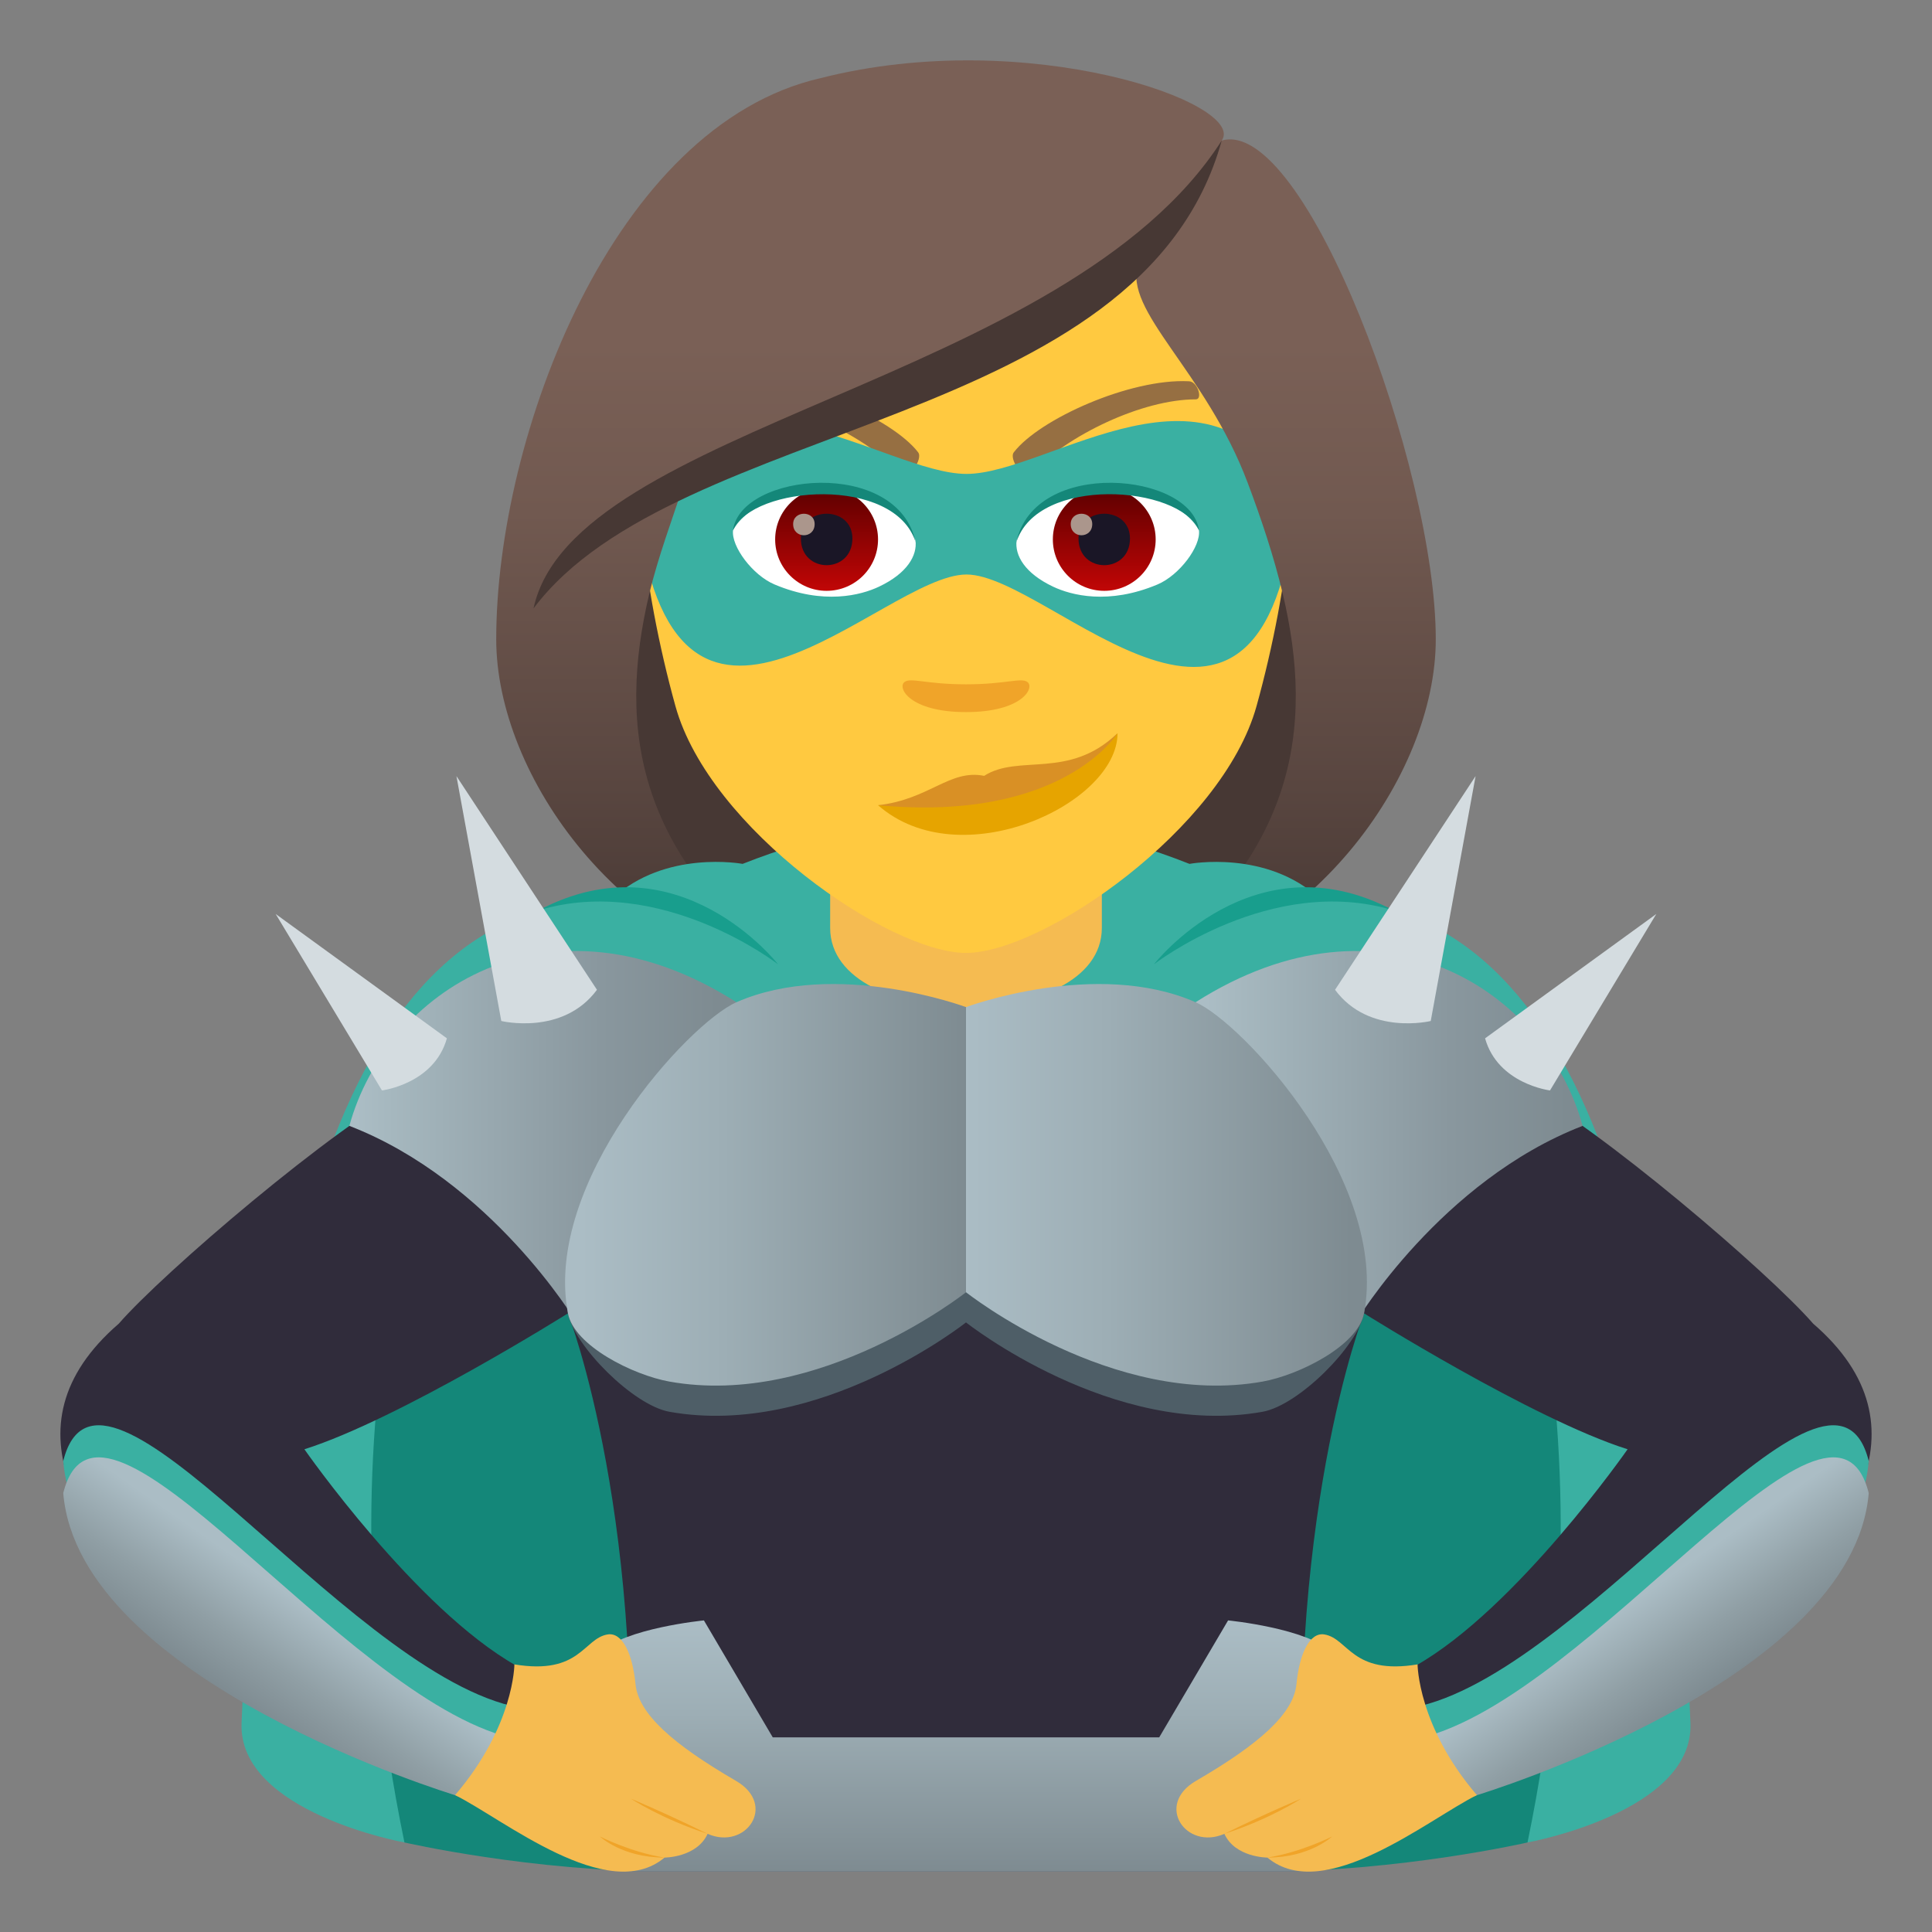<?xml version="1.0" encoding="utf-8"?>
<!-- Generator: Adobe Illustrator 15.0.0, SVG Export Plug-In . SVG Version: 6.00 Build 0)  -->
<!DOCTYPE svg PUBLIC "-//W3C//DTD SVG 1.1//EN" "http://www.w3.org/Graphics/SVG/1.1/DTD/svg11.dtd">
<svg version="1.1" id="Layer_1" xmlns:x="http://ns.adobe.com/Extensibility/1.0/" xmlns:i="http://ns.adobe.com/AdobeIllustrator/10.0/" xmlns:graph="http://ns.adobe.com/Graphs/1.0/"
	 xmlns="http://www.w3.org/2000/svg" xmlns:xlink="http://www.w3.org/1999/xlink" xmlns:a="http://ns.adobe.com/AdobeSVGViewerExtensions/3.0/"
	 x="0px" y="0px" width="64px" height="64px" viewBox="0 0 64 64" enable-background="new 0 0 64 64" xml:space="preserve">
<rect x="0" y="0" width="64" height="64" fill="#808080" stroke="none"/>
<path fill="#473834" d="M37.186,32.602C47.563,28.455,46.523,18.6,46.523,18.6H17.477c0,0-1.039,9.854,9.335,14.002
	c0,0,2.078,0.521,5.187,0.521C35.113,33.123,37.186,32.602,37.186,32.602z"/>
<linearGradient id="SVGID_1_" gradientUnits="userSpaceOnUse" x1="42.374" y1="33.119" x2="42.374" y2="2.077">
	<stop  offset="0.05" style="stop-color:#473834"/>
	<stop  offset="0.227" style="stop-color:#594640"/>
	<stop  offset="0.52" style="stop-color:#715950"/>
	<stop  offset="0.7" style="stop-color:#7A6056"/>
	<a:midPointStop  offset="0.05" style="stop-color:#473834"/>
	<a:midPointStop  offset="0.4" style="stop-color:#473834"/>
	<a:midPointStop  offset="0.7" style="stop-color:#7A6056"/>
</linearGradient>
<path fill="url(#SVGID_1_)" d="M42.488,19.649c1.063,4.469,0.502,8.891-5.303,12.953c6.227-1.035,10.377-6.913,10.377-11.425
	L42.488,19.649z"/>
<linearGradient id="SVGID_2_" gradientUnits="userSpaceOnUse" x1="1759.189" y1="33.119" x2="1759.189" y2="2.077" gradientTransform="matrix(-1 0 0 1 1780.814 0)">
	<stop  offset="0.05" style="stop-color:#473834"/>
	<stop  offset="0.227" style="stop-color:#594640"/>
	<stop  offset="0.52" style="stop-color:#715950"/>
	<stop  offset="0.7" style="stop-color:#7A6056"/>
	<a:midPointStop  offset="0.05" style="stop-color:#473834"/>
	<a:midPointStop  offset="0.4" style="stop-color:#473834"/>
	<a:midPointStop  offset="0.7" style="stop-color:#7A6056"/>
</linearGradient>
<path fill="url(#SVGID_2_)" d="M21.513,19.649c-1.063,4.469-0.503,8.891,5.301,12.953c-6.225-1.035-10.376-6.913-10.376-11.425
	L21.513,19.649z"/>
<path fill="#3AB0A2" d="M55.998,57.082c-0.564-14.386-3.102-27.167-12.273-27.304c-1.756-1.642-4.322-1.161-4.322-1.161
	c-5.023-1.982-9.777-1.982-14.803,0c0,0-2.567-0.482-4.325,1.161C11.103,29.916,8.576,42.695,8.002,57.08
	c-0.118,2.956,5.396,3.954,5.396,3.954h37.203C50.602,61.034,56.113,60.038,55.998,57.082z"/>
<path fill="#148779" d="M48.904,35.71H15.095c0,0-4.932,9.718-1.697,25.324c0,0,4.202,0.966,8.775,0.966h19.655
	c4.572,0,8.773-0.966,8.773-0.966C53.836,45.428,48.904,35.71,48.904,35.71z"/>
<path fill="#189E8D" d="M17.846,30.155c4.052-1.22,7.927,1.788,7.927,1.788S22.478,27.702,17.846,30.155z"/>
<path fill="#189E8D" d="M38.227,31.943c0,0,3.875-3.008,7.928-1.788C41.521,27.702,38.227,31.943,38.227,31.943z"/>
<path fill="#302C3B" d="M60.064,43.848c-1.461-1.683-7.121-6.53-9.711-7.87H13.646c-2.59,1.34-8.25,6.188-9.711,7.87
	c-7.943,6.857,11.139,15.619,11.139,15.619c4.932-1.152,2.035-4.285,2.035-4.285c-3.35-1.895-7.025-7.173-7.025-7.173
	c3.156-1,8.73-4.503,8.73-4.503S21.534,50.48,20.747,62h22.505c-0.787-11.52,1.934-18.494,1.934-18.494s5.574,3.503,8.73,4.503
	c0,0-3.676,5.278-7.025,7.173c0,0-2.896,3.133,2.035,4.285C48.926,59.467,68.008,50.705,60.064,43.848z"/>
<path fill="#3AB0A2" d="M61.904,48.398c-0.516,6.238-12.979,11.068-12.979,11.068s-1.598-0.244-1.873-2.955
	C52.744,55.137,60.688,43.535,61.904,48.398z"/>
<path fill="#3AB0A2" d="M2.095,48.398c0.516,6.238,12.979,11.068,12.979,11.068s1.6-0.244,1.873-2.955
	C11.255,55.137,3.312,43.535,2.095,48.398z"/>
<linearGradient id="SVGID_3_" gradientUnits="userSpaceOnUse" x1="-26.443" y1="56.3" x2="-24.223" y2="53.115" gradientTransform="matrix(-1 0 0 1 29.776 0)">
	<stop  offset="0" style="stop-color:#7E8B91"/>
	<stop  offset="0.44" style="stop-color:#909FA5"/>
	<stop  offset="1" style="stop-color:#ABBDC5"/>
	<a:midPointStop  offset="0" style="stop-color:#7E8B91"/>
	<a:midPointStop  offset="0.545" style="stop-color:#7E8B91"/>
	<a:midPointStop  offset="1" style="stop-color:#ABBDC5"/>
</linearGradient>
<path fill="url(#SVGID_3_)" d="M61.904,49.461c-0.516,6.238-12.979,10.006-12.979,10.006s-1.598,0.818-1.873-1.893
	C52.744,56.199,60.688,44.598,61.904,49.461z"/>
<linearGradient id="SVGID_4_" gradientUnits="userSpaceOnUse" x1="7.779" y1="56.3" x2="10" y2="53.115">
	<stop  offset="0" style="stop-color:#7E8B91"/>
	<stop  offset="0.44" style="stop-color:#909FA5"/>
	<stop  offset="1" style="stop-color:#ABBDC5"/>
	<a:midPointStop  offset="0" style="stop-color:#7E8B91"/>
	<a:midPointStop  offset="0.545" style="stop-color:#7E8B91"/>
	<a:midPointStop  offset="1" style="stop-color:#ABBDC5"/>
</linearGradient>
<path fill="url(#SVGID_4_)" d="M2.095,49.461c0.516,6.238,12.979,10.006,12.979,10.006s1.6,0.818,1.873-1.893
	C11.255,56.199,3.312,44.598,2.095,49.461z"/>
<path fill="#F5BB51" d="M27.5,30.738c0,3.497,9,3.497,9,0c0-1.189,0-2.902,0-2.902h-9C27.5,27.835,27.5,29.548,27.5,30.738z"/>
<linearGradient id="SVGID_5_" gradientUnits="userSpaceOnUse" x1="32" y1="62" x2="32" y2="53.678">
	<stop  offset="0" style="stop-color:#7E8B91"/>
	<stop  offset="0.631" style="stop-color:#9DAEB5"/>
	<stop  offset="1" style="stop-color:#ABBDC5"/>
	<a:midPointStop  offset="0" style="stop-color:#7E8B91"/>
	<a:midPointStop  offset="0.442" style="stop-color:#7E8B91"/>
	<a:midPointStop  offset="1" style="stop-color:#ABBDC5"/>
</linearGradient>
<path fill="url(#SVGID_5_)" d="M44.125,54.742c-0.803-0.805-3.443-1.064-3.443-1.064L38.4,57.553H25.599l-2.281-3.875
	c0,0-2.643,0.26-3.443,1.064C19.38,55.24,20.688,62,20.688,62h22.622C43.311,62,44.617,55.24,44.125,54.742z"/>
<path fill="#F5BB51" d="M17.04,55.135c2.182,0.361,2.287-0.859,3.088-0.992c0.479-0.078,0.824,0.615,0.924,1.646
	c0.096,0.982,1.236,1.988,3.326,3.203c1.377,0.797,0.33,2.313-0.938,1.756c-0.357,0.787-1.426,0.787-1.426,0.787
	c-1.879,1.574-5.35-1.285-6.939-2.07C17.034,57.182,17.04,55.135,17.04,55.135z"/>
<path fill="#F0A429" d="M20.897,59.582c0,0,1.006,0.668,2.543,1.166C22.048,60.061,20.897,59.582,20.897,59.582z"/>
<path fill="#F0A429" d="M19.872,60.836c0,0,0.732,0.699,2.143,0.699C20.897,61.359,19.872,60.836,19.872,60.836z"/>
<path fill="#F5BB51" d="M46.959,55.135c-2.182,0.361-2.287-0.859-3.088-0.992c-0.479-0.078-0.824,0.615-0.924,1.646
	c-0.096,0.982-1.236,1.988-3.326,3.203c-1.377,0.797-0.33,2.313,0.938,1.756c0.357,0.787,1.426,0.787,1.426,0.787
	c1.879,1.574,5.35-1.285,6.939-2.07C46.965,57.182,46.959,55.135,46.959,55.135z"/>
<path fill="#F0A429" d="M43.102,59.582c0,0-1.006,0.668-2.543,1.166C41.951,60.061,43.102,59.582,43.102,59.582z"/>
<path fill="#F0A429" d="M44.127,60.836c0,0-0.732,0.699-2.143,0.699C43.102,61.359,44.127,60.836,44.127,60.836z"/>
<linearGradient id="SVGID_6_" gradientUnits="userSpaceOnUse" x1="11.778" y1="37.631" x2="24.057" y2="37.631">
	<stop  offset="0" style="stop-color:#ABBDC5"/>
	<stop  offset="0.086" style="stop-color:#A6B8BF"/>
	<stop  offset="0.662" style="stop-color:#89979E"/>
	<stop  offset="0.976" style="stop-color:#7E8B91"/>
	<a:midPointStop  offset="0" style="stop-color:#ABBDC5"/>
	<a:midPointStop  offset="0.429" style="stop-color:#ABBDC5"/>
	<a:midPointStop  offset="0.976" style="stop-color:#7E8B91"/>
</linearGradient>
<path fill="url(#SVGID_6_)" d="M11.573,37.296c4.691,1.813,7.49,6.461,7.49,6.461L24.396,33.2
	C18.187,29.252,12.788,32.852,11.573,37.296z"/>
<path fill="#D4DCE0" d="M12.653,36.122l-3.521-5.845l5.672,4.119C14.378,35.91,12.653,36.122,12.653,36.122z"/>
<path fill="#D4DCE0" d="M16.606,33.822l-1.486-8.113l4.655,7.079C18.645,34.318,16.606,33.822,16.606,33.822z"/>
<linearGradient id="SVGID_7_" gradientUnits="userSpaceOnUse" x1="-1302.6" y1="37.631" x2="-1290.323" y2="37.631" gradientTransform="matrix(-1 0 0 1 -1250.379 0)">
	<stop  offset="0.024" style="stop-color:#7E8B91"/>
	<stop  offset="0.338" style="stop-color:#89979E"/>
	<stop  offset="0.913" style="stop-color:#A6B8BF"/>
	<stop  offset="1" style="stop-color:#ABBDC5"/>
	<a:midPointStop  offset="0.024" style="stop-color:#7E8B91"/>
	<a:midPointStop  offset="0.571" style="stop-color:#7E8B91"/>
	<a:midPointStop  offset="1" style="stop-color:#ABBDC5"/>
</linearGradient>
<path fill="url(#SVGID_7_)" d="M52.426,37.296c-4.689,1.813-7.488,6.461-7.488,6.461L39.605,33.2
	C45.814,29.252,51.211,32.852,52.426,37.296z"/>
<path fill="#4E5E67" d="M32,34.361c0,0-14.016,4.804-13.187,9.145c0.207,1.077,2.163,3.046,3.363,3.261
	c4.968,0.889,9.824-2.96,9.824-2.96s4.855,3.849,9.824,2.96c1.199-0.215,3.156-2.184,3.361-3.261C46.016,39.165,32,34.361,32,34.361
	z"/>
<path fill="#D4DCE0" d="M51.346,36.122l3.521-5.845l-5.672,4.119C49.621,35.91,51.346,36.122,51.346,36.122z"/>
<path fill="#D4DCE0" d="M47.395,33.822l1.486-8.113l-4.656,7.079C45.355,34.318,47.395,33.822,47.395,33.822z"/>
<path fill="#E6A400" d="M37.02,24.287c0,2.352-5.214,4.773-7.933,2.387C35.182,26.785,37.02,24.287,37.02,24.287z"/>
<path fill="#D99025" d="M32.602,25.701c-1.145-0.229-1.813,0.781-3.516,0.973c6.14,0.574,7.933-2.387,7.933-2.387
	C35.41,25.841,33.742,24.966,32.602,25.701z"/>
<path fill="#FFC940" d="M32,3.557c-7.527,0-11.155,6.128-10.702,14.012c0.093,1.585,0.534,3.87,1.078,5.826
	c1.13,4.07,7.086,8.172,9.624,8.172c2.535,0,8.492-4.102,9.623-8.172c0.545-1.956,0.986-4.241,1.078-5.826
	C43.152,9.685,39.529,3.557,32,3.557z"/>
<path id="Path_1045_" fill="#966F42" d="M39.383,12.63c-1.945-0.099-4.951,1.254-5.795,2.348c-0.188,0.222,0.336,0.931,0.502,0.764
	c1.264-1.335,3.758-2.515,5.525-2.513C39.85,13.227,39.672,12.634,39.383,12.63z"/>
<path id="Path_1044_" fill="#966F42" d="M24.618,12.63c1.945-0.099,4.949,1.253,5.792,2.348c0.186,0.222-0.336,0.931-0.502,0.764
	c-1.268-1.336-3.756-2.515-5.526-2.514C24.149,13.226,24.328,12.634,24.618,12.63z"/>
<path id="Path_1043_" fill="#F0A429" d="M34.031,22.589c-0.215-0.15-0.721,0.08-2.031,0.08c-1.313,0-1.816-0.23-2.033-0.08
	c-0.256,0.182,0.154,1,2.033,1C33.879,23.589,34.289,22.771,34.031,22.589z"/>
<path fill="#E6A400" d="M37.02,24.287c0,2.352-5.214,4.773-7.933,2.387C35.182,26.785,37.02,24.287,37.02,24.287z"/>
<path fill="#D99025" d="M32.602,25.701c-1.145-0.229-1.813,0.781-3.516,0.973c6.14,0.574,7.933-2.387,7.933-2.387
	C35.41,25.841,33.742,24.966,32.602,25.701z"/>
<path fill="#3AB0A2" d="M32.018,15.699c-2.746,0.002-8.314-4.523-10.937,0.977c1.143,10.52,8.134,2.352,10.937,2.355
	c2.796,0.004,9.853,8.26,10.9-2.355C40.295,11.173,34.756,15.697,32.018,15.699z"/>
<path id="Path_1042_" fill="#FFFFFF" d="M30.327,17.904c0.063,0.496-0.273,1.088-1.211,1.531c-0.594,0.281-1.834,0.611-3.458-0.074
	c-0.729-0.307-1.439-1.262-1.375-1.793C25.165,15.908,29.5,15.664,30.327,17.904z"/>
<linearGradient id="Oval_1_" gradientUnits="userSpaceOnUse" x1="-424.255" y1="479.285" x2="-424.255" y2="479.804" gradientTransform="matrix(6.57 0 0 -6.57 2814.78 3168.528)">
	<stop  offset="0" style="stop-color:#C20606"/>
	<stop  offset="1" style="stop-color:#5E0000"/>
	<a:midPointStop  offset="0" style="stop-color:#C20606"/>
	<a:midPointStop  offset="0.5" style="stop-color:#C20606"/>
	<a:midPointStop  offset="1" style="stop-color:#5E0000"/>
</linearGradient>
<path id="Oval_102_" fill="url(#Oval_1_)" d="M27.381,16.166c0.943,0,1.705,0.764,1.705,1.703c0,0.941-0.762,1.703-1.705,1.703
	c-0.937,0-1.703-0.762-1.703-1.703C25.679,16.929,26.444,16.166,27.381,16.166z"/>
<path id="Path_1041_" fill="#1A1626" d="M26.53,17.837c0,1.18,1.707,1.18,1.707,0C28.237,16.744,26.53,16.744,26.53,17.837z"/>
<path id="Path_1040_" fill="#AB968C" d="M26.274,17.361c0,0.494,0.712,0.494,0.712,0C26.987,16.904,26.274,16.904,26.274,17.361z"/>
<path id="Path_1039_" fill="#148779" d="M30.334,17.968c-0.691-2.225-5.41-1.896-6.052-0.4
	C24.522,15.654,29.745,15.148,30.334,17.968z"/>
<path id="Path_1038_" fill="#FFFFFF" d="M33.676,17.904c-0.064,0.496,0.273,1.088,1.211,1.531c0.594,0.281,1.83,0.611,3.457-0.074
	c0.727-0.307,1.438-1.262,1.373-1.793C38.838,15.908,34.5,15.664,33.676,17.904z"/>
<linearGradient id="Oval_2_" gradientUnits="userSpaceOnUse" x1="-425.554" y1="479.285" x2="-425.554" y2="479.804" gradientTransform="matrix(6.57 0 0 -6.57 2832.511 3168.528)">
	<stop  offset="0" style="stop-color:#C20606"/>
	<stop  offset="1" style="stop-color:#5E0000"/>
	<a:midPointStop  offset="0" style="stop-color:#C20606"/>
	<a:midPointStop  offset="0.5" style="stop-color:#C20606"/>
	<a:midPointStop  offset="1" style="stop-color:#5E0000"/>
</linearGradient>
<circle id="Oval_101_" fill="url(#Oval_2_)" cx="36.58" cy="17.869" r="1.703"/>
<path id="Path_1037_" fill="#1A1626" d="M35.727,17.837c0,1.18,1.705,1.18,1.705,0C37.432,16.744,35.727,16.744,35.727,17.837z"/>
<path id="Path_1036_" fill="#AB968C" d="M35.469,17.361c0,0.494,0.713,0.494,0.713,0C36.182,16.904,35.469,16.904,35.469,17.361z"/>
<path id="Path_1035_" fill="#148779" d="M33.666,17.968c0.693-2.221,5.404-1.904,6.051-0.4
	C39.477,15.654,34.256,15.148,33.666,17.968z"/>
<linearGradient id="SVGID_8_" gradientUnits="userSpaceOnUse" x1="19.232" y1="39.248" x2="32.066" y2="39.248">
	<stop  offset="0" style="stop-color:#ABBDC5"/>
	<stop  offset="0.369" style="stop-color:#9DAEB5"/>
	<stop  offset="1" style="stop-color:#7E8B91"/>
	<a:midPointStop  offset="0" style="stop-color:#ABBDC5"/>
	<a:midPointStop  offset="0.558" style="stop-color:#ABBDC5"/>
	<a:midPointStop  offset="1" style="stop-color:#7E8B91"/>
</linearGradient>
<path fill="url(#SVGID_8_)" d="M24.396,33.2c-1.594,0.699-6.411,5.965-5.582,10.306c0.207,1.077,2.163,2.046,3.363,2.261
	c4.968,0.889,9.824-2.96,9.824-2.96v-9.445C32,33.361,27.686,31.755,24.396,33.2z"/>
<linearGradient id="SVGID_9_" gradientUnits="userSpaceOnUse" x1="-1295.146" y1="39.248" x2="-1282.314" y2="39.248" gradientTransform="matrix(-1 0 0 1 -1250.379 0)">
	<stop  offset="0" style="stop-color:#7E8B91"/>
	<stop  offset="0.631" style="stop-color:#9DAEB5"/>
	<stop  offset="1" style="stop-color:#ABBDC5"/>
	<a:midPointStop  offset="0" style="stop-color:#7E8B91"/>
	<a:midPointStop  offset="0.442" style="stop-color:#7E8B91"/>
	<a:midPointStop  offset="1" style="stop-color:#ABBDC5"/>
</linearGradient>
<path fill="url(#SVGID_9_)" d="M39.605,33.2c1.594,0.699,6.41,5.965,5.58,10.306c-0.205,1.077-2.162,2.046-3.361,2.261
	C36.855,46.655,32,42.807,32,42.807v-9.445C32,33.361,36.314,31.755,39.605,33.2z"/>
<linearGradient id="SVGID_10_" gradientUnits="userSpaceOnUse" x1="32.001" y1="33.12" x2="32.001" y2="2.077">
	<stop  offset="0.05" style="stop-color:#473834"/>
	<stop  offset="0.227" style="stop-color:#594640"/>
	<stop  offset="0.52" style="stop-color:#715950"/>
	<stop  offset="0.7" style="stop-color:#7A6056"/>
	<a:midPointStop  offset="0.05" style="stop-color:#473834"/>
	<a:midPointStop  offset="0.4" style="stop-color:#473834"/>
	<a:midPointStop  offset="0.7" style="stop-color:#7A6056"/>
</linearGradient>
<path fill="url(#SVGID_10_)" d="M40.471,4.656c0.861-1.226-6.418-3.817-13.292-2.067C20.311,4.16,16.438,14.448,16.438,21.177
	c0.616,0.487,4.376-0.727,5.075-1.528c0.283-1.175,0.732-2.389,1.151-3.643c5.155-2.987,10.99-3.688,15.043-7.264
	c-0.521,1.559,2.225,3.521,3.629,7.264c0.457,1.214,0.861,2.431,1.152,3.643c1.146,1.056,3.43,1.552,5.074,1.528
	C47.563,15.486,43.225,3.863,40.471,4.656z"/>
<path fill="#473834" d="M17.674,20.154c4.75-6.324,20.137-5.896,22.797-15.498C35.307,12.713,18.975,14.074,17.674,20.154z"/>
</svg>
